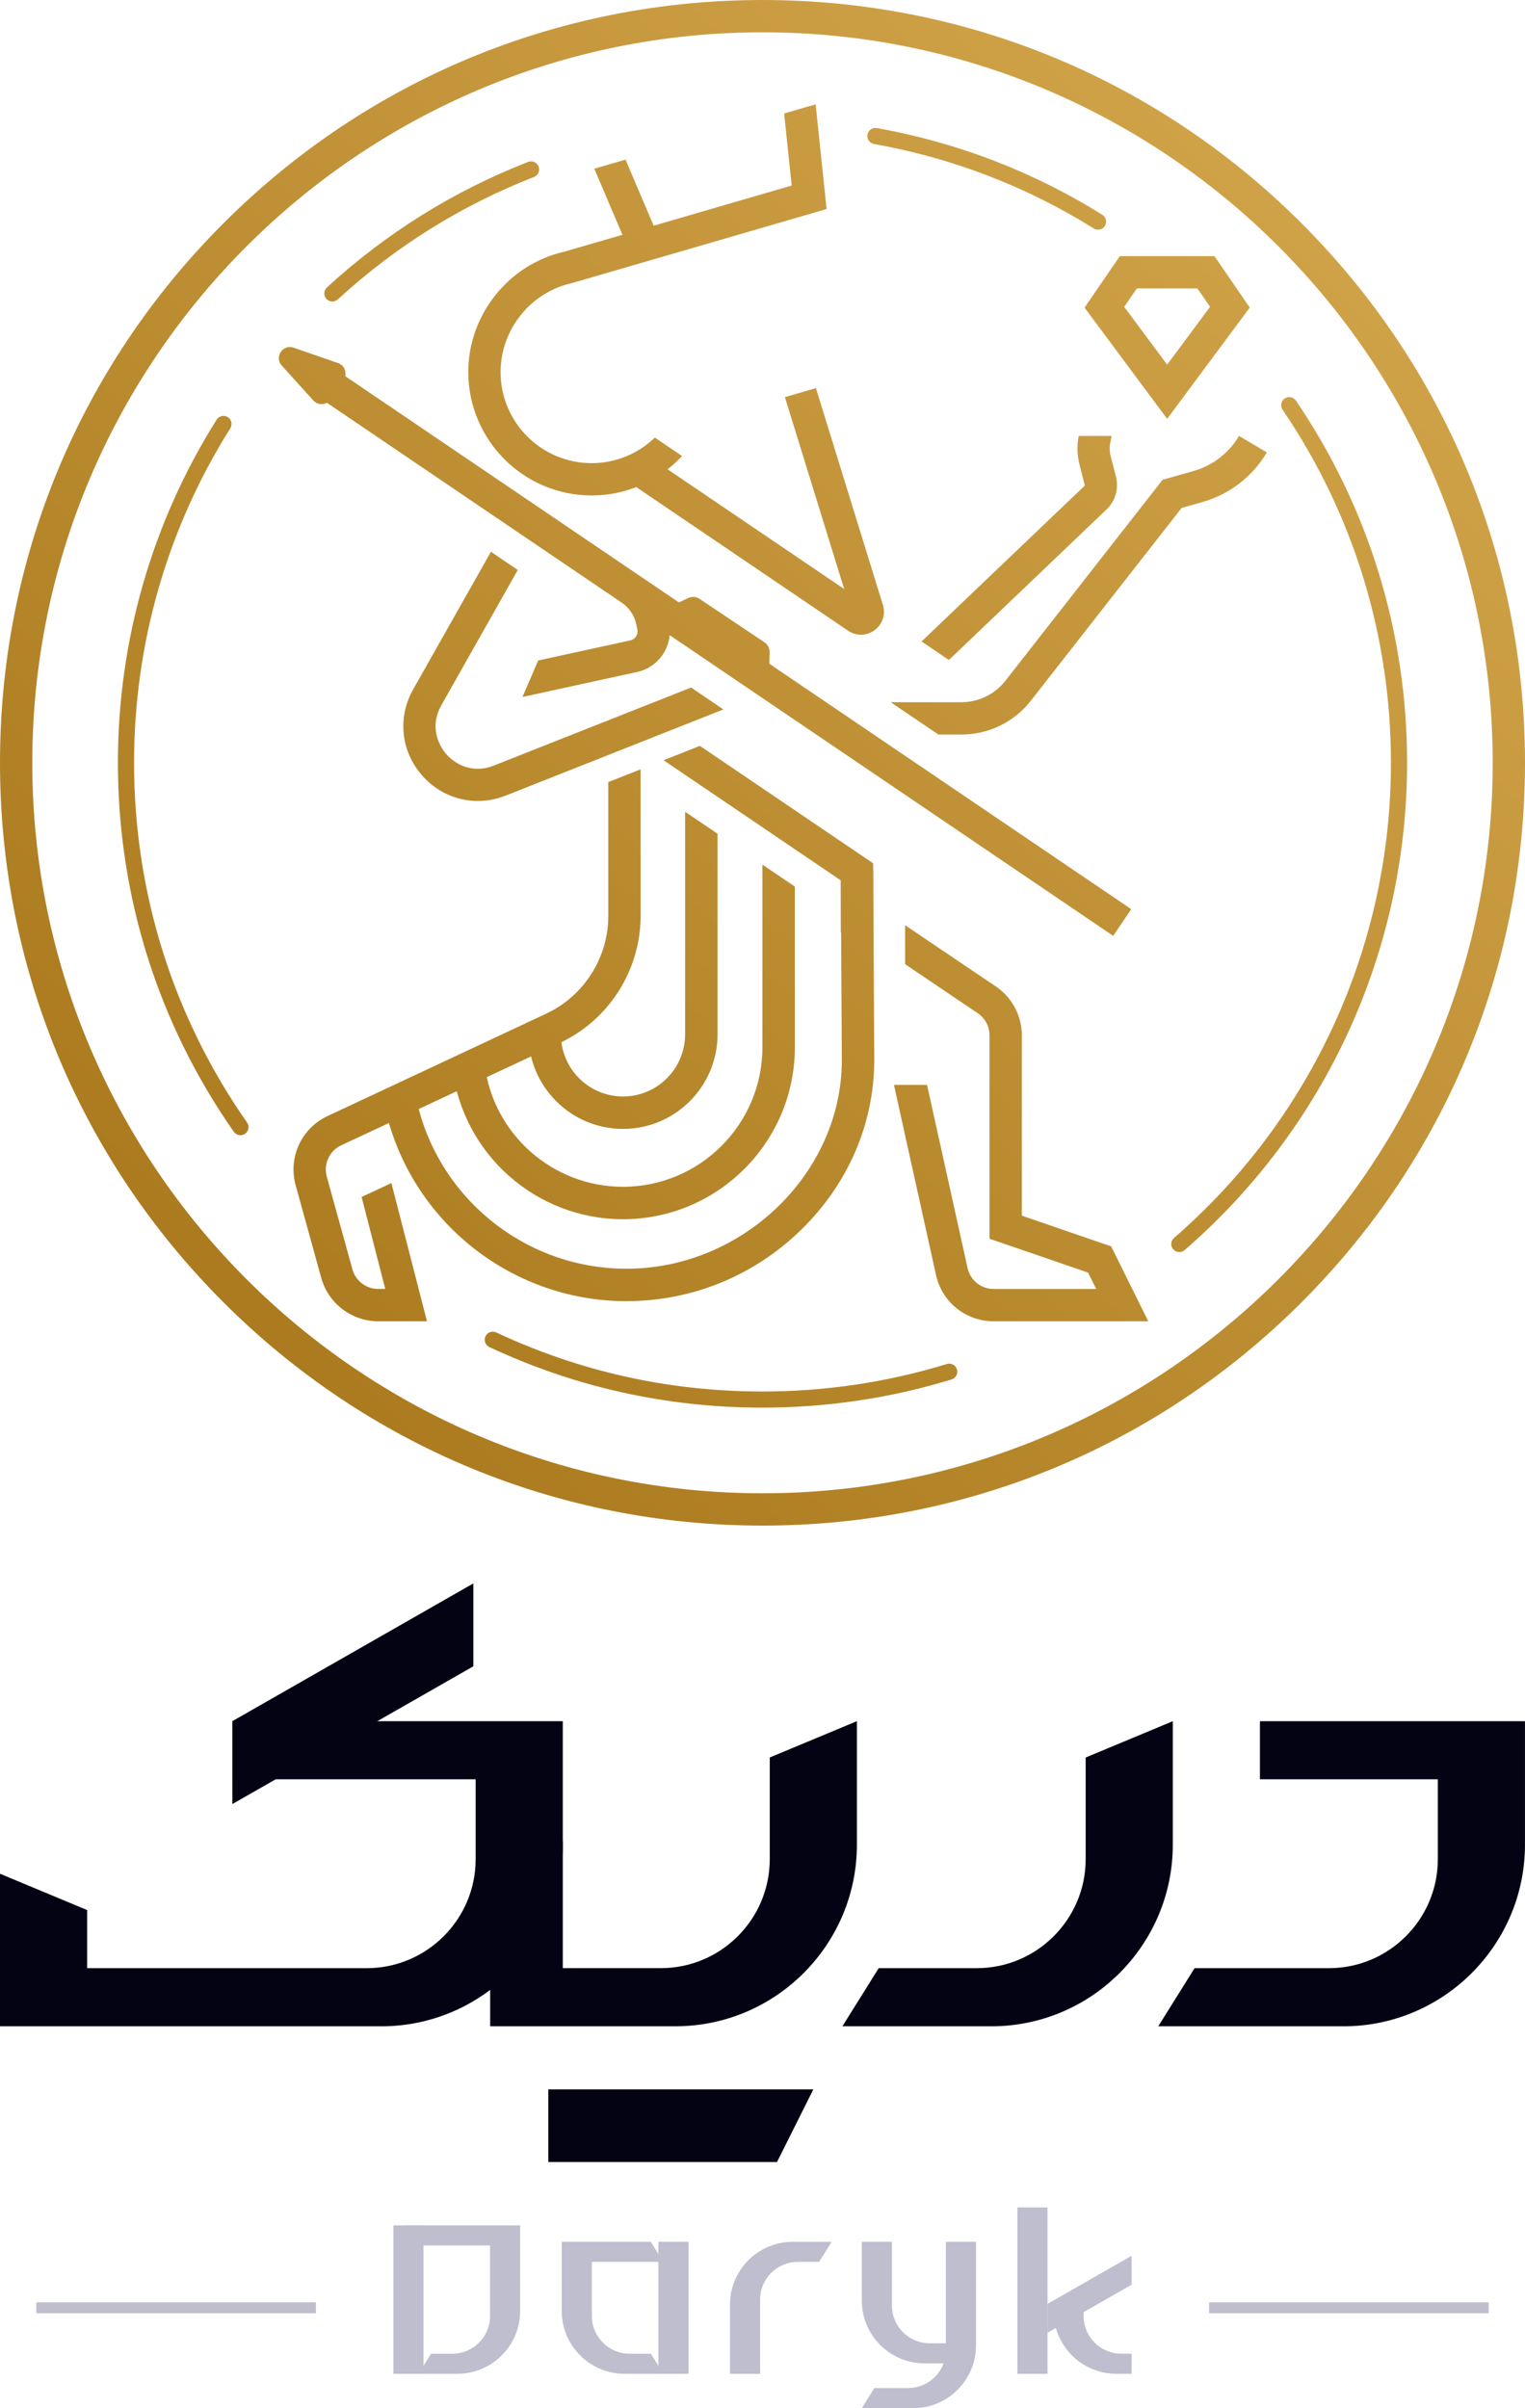 <svg xmlns="http://www.w3.org/2000/svg" xmlns:xlink="http://www.w3.org/1999/xlink" id="Layer_2" data-name="Layer 2" viewBox="0 0 561.04 885.6"><defs><style>      .cls-1 {        fill: url(#linear-gradient-12);      }      .cls-1, .cls-2, .cls-3, .cls-4, .cls-5, .cls-6, .cls-7, .cls-8, .cls-9, .cls-10, .cls-11, .cls-12, .cls-13, .cls-14, .cls-15, .cls-16, .cls-17, .cls-18, .cls-19, .cls-20, .cls-21, .cls-22 {        stroke-width: 0px;      }      .cls-2 {        fill: url(#linear-gradient-17);      }      .cls-3 {        fill: url(#linear-gradient-19);      }      .cls-4 {        fill: url(#linear-gradient);      }      .cls-5 {        fill: url(#linear-gradient-6);      }      .cls-6 {        fill: url(#linear-gradient-15);      }      .cls-7 {        fill: url(#linear-gradient-11);      }      .cls-8 {        fill: url(#linear-gradient-5);      }      .cls-9 {        fill: url(#linear-gradient-13);      }      .cls-10 {        fill: url(#linear-gradient-16);      }      .cls-11 {        fill: url(#linear-gradient-20);      }      .cls-12 {        fill: url(#linear-gradient-14);      }      .cls-13 {        fill: url(#linear-gradient-2);      }      .cls-14 {        fill: #040313;      }      .cls-15 {        fill: url(#linear-gradient-7);      }      .cls-16 {        fill: url(#linear-gradient-3);      }      .cls-17 {        fill: #bebece;      }      .cls-18 {        fill: url(#linear-gradient-9);      }      .cls-19 {        fill: url(#linear-gradient-8);      }      .cls-20 {        fill: url(#linear-gradient-18);      }      .cls-21 {        fill: url(#linear-gradient-10);      }      .cls-22 {        fill: url(#linear-gradient-4);      }    </style><linearGradient id="linear-gradient" x1="-27.45" y1="600.61" x2="669.84" y2="-124.13" gradientUnits="userSpaceOnUse"><stop offset="0" stop-color="#a16f13"></stop><stop offset="1" stop-color="#e2b65c"></stop></linearGradient><linearGradient id="linear-gradient-2" x1="74.39" y1="698.59" x2="771.68" y2="-26.15" xlink:href="#linear-gradient"></linearGradient><linearGradient id="linear-gradient-3" x1="-91.9" y1="538.6" x2="605.39" y2="-186.14" xlink:href="#linear-gradient"></linearGradient><linearGradient id="linear-gradient-4" x1="-188.27" y1="445.88" x2="509.02" y2="-278.86" xlink:href="#linear-gradient"></linearGradient><linearGradient id="linear-gradient-5" x1="-126.46" y1="505.35" x2="570.83" y2="-219.39" xlink:href="#linear-gradient"></linearGradient><linearGradient id="linear-gradient-6" x1="73.56" y1="697.8" x2="770.86" y2="-26.94" xlink:href="#linear-gradient"></linearGradient><linearGradient id="linear-gradient-7" x1="-131.86" y1="500.16" x2="565.43" y2="-224.59" xlink:href="#linear-gradient"></linearGradient><linearGradient id="linear-gradient-8" x1="-156.09" y1="476.85" x2="541.2" y2="-247.9" xlink:href="#linear-gradient"></linearGradient><linearGradient id="linear-gradient-9" x1="-14" y1="613.55" x2="683.29" y2="-111.19" xlink:href="#linear-gradient"></linearGradient><linearGradient id="linear-gradient-10" x1="89.25" y1="712.89" x2="786.54" y2="-11.85" xlink:href="#linear-gradient"></linearGradient><linearGradient id="linear-gradient-11" x1="-68.15" y1="561.46" x2="629.14" y2="-163.28" xlink:href="#linear-gradient"></linearGradient><linearGradient id="linear-gradient-12" x1="-81.42" y1="548.69" x2="615.87" y2="-176.06" xlink:href="#linear-gradient"></linearGradient><linearGradient id="linear-gradient-13" x1="-17.69" y1="610.01" x2="679.6" y2="-114.74" xlink:href="#linear-gradient"></linearGradient><linearGradient id="linear-gradient-14" x1="-.72" y1="626.33" x2="696.57" y2="-98.41" xlink:href="#linear-gradient"></linearGradient><linearGradient id="linear-gradient-15" x1="-32.81" y1="595.46" x2="664.49" y2="-129.28" xlink:href="#linear-gradient"></linearGradient><linearGradient id="linear-gradient-16" x1="-61.84" y1="567.53" x2="635.45" y2="-157.21" xlink:href="#linear-gradient"></linearGradient><linearGradient id="linear-gradient-17" x1="-58.54" y1="570.7" x2="638.75" y2="-154.04" xlink:href="#linear-gradient"></linearGradient><linearGradient id="linear-gradient-18" x1="14.11" y1="640.6" x2="711.4" y2="-84.15" xlink:href="#linear-gradient"></linearGradient><linearGradient id="linear-gradient-19" x1="6.56" y1="633.34" x2="703.85" y2="-91.41" xlink:href="#linear-gradient"></linearGradient><linearGradient id="linear-gradient-20" x1="-6.19" y1="621.07" x2="691.1" y2="-103.68" xlink:href="#linear-gradient"></linearGradient></defs><g id="Layer_1-2" data-name="Layer 1"><g><g><g><path class="cls-14" d="M494.25,745.17h-68.13l13.36-21.37h49.42c22.1,0,40.07-17.98,40.07-40.07v-29.39h-65.45v-21.37h97.51v45.42c0,36.83-29.96,66.79-66.79,66.79Z"></path><path class="cls-14" d="M248.46,745.17h-68.13v-68.13h26.72v46.75h36.07c22.1,0,40.07-17.98,40.07-40.07v-37.4l32.06-13.36v45.42c0,36.83-29.96,66.79-66.79,66.79Z"></path><path class="cls-14" d="M140.26,745.17H0v-56.1l32.06,13.36v21.37h102.86c22.1,0,40.07-17.98,40.07-40.07v-29.39h-89.5v-21.37h121.56v45.42c0,36.83-29.96,66.79-66.79,66.79Z"></path><path class="cls-14" d="M364.68,745.17h-54.77l13.36-21.37h36.07c22.1,0,40.07-17.98,40.07-40.07v-37.4l32.06-13.36v45.42c0,36.83-29.96,66.79-66.79,66.79Z"></path><polygon class="cls-14" points="285.86 795.08 201.71 795.08 201.71 768.37 299.22 768.37 285.86 795.08"></polygon><polygon class="cls-14" points="85.49 663.44 85.49 632.96 174.15 582.3 174.15 612.78 85.49 663.44"></polygon></g><g><g><g><path class="cls-17" d="M359.07,824.42v38.1c0,12.73-10.35,23.08-23.08,23.08h-18.93l4.62-7.39h12.46c7.64,0,13.85-6.21,13.85-13.85v-39.95h11.08Z"></path><path class="cls-17" d="M317.06,824.42v21.63c0,12.73,10.35,23.08,23.08,23.08h14.31s0-7.39,0-7.39h-12.46c-7.64,0-13.85-6.21-13.85-13.85v-23.48s-11.08,0-11.08,0Z"></path></g><path class="cls-17" d="M305.96,824.42l-4.62,7.39h-7.85c-7.64,0-13.85,6.21-13.85,13.85v27.32h-11.08v-25.47c0-12.73,10.35-23.08,23.08-23.08h14.31Z"></path><g><path class="cls-17" d="M168.27,872.97h-14.31l4.62-7.39h7.85c7.64,0,13.85-6.21,13.85-13.85v-25.95h-31.85v-7.39h42.93v31.49c0,12.73-10.35,23.08-23.08,23.08Z"></path><rect class="cls-17" x="144.73" y="818.4" width="11.08" height="54.57"></rect></g><g><path class="cls-17" d="M229.75,872.97h14.31s-4.62-7.39-4.62-7.39h-7.85c-7.64,0-13.85-6.21-13.85-13.85v-19.93h26.31s-4.66-7.39-4.66-7.39h-32.73s0,25.47,0,25.47c0,12.73,10.35,23.08,23.08,23.08Z"></path><rect class="cls-17" x="242.22" y="824.42" width="11.08" height="48.55"></rect></g><g><path class="cls-17" d="M387.6,848.65v1.24c0,12.73,10.35,23.08,23.08,23.08h5.63s0-7.39,0-7.39h-3.79c-7.64,0-13.85-6.21-13.85-13.85v-6.78s-11.08,3.69-11.08,3.69Z"></path><polygon class="cls-17" points="385.38 857.88 385.38 847.25 416.31 829.57 416.31 840.21 385.38 857.88"></polygon><rect class="cls-17" x="374.3" y="811.78" width="11.08" height="61.19"></rect></g></g><rect class="cls-17" x="444.82" y="846.69" width="102.86" height="4.01"></rect><rect class="cls-17" x="13.36" y="846.69" width="102.86" height="4.01"></rect></g></g><g><path class="cls-4" d="M280.52,561.04c-74.93,0-145.37-29.18-198.36-82.16C29.18,425.89,0,355.45,0,280.52S29.18,135.15,82.16,82.16C135.15,29.18,205.59,0,280.52,0s145.38,29.18,198.36,82.16c52.98,52.98,82.16,123.43,82.16,198.36s-29.18,145.37-82.16,198.36c-52.98,52.98-123.43,82.16-198.36,82.16ZM280.52,11.88C132.39,11.88,11.88,132.39,11.88,280.52s120.51,268.64,268.64,268.64,268.64-120.51,268.64-268.64S428.65,11.88,280.52,11.88Z"></path><g><path class="cls-13" d="M431.6,459.4h0c-1.05-1.24-.9-3.1.34-4.16,50.74-44,79.78-107.51,79.78-174.72,0-46.64-13.77-91.46-39.86-129.83-.92-1.35-.59-3.18.74-4.11h0c1.35-.95,3.23-.61,4.16.75,26.77,39.36,40.9,85.34,40.9,133.18,0,68.94-29.79,134.09-81.85,179.22-1.25,1.08-3.15.92-4.21-.34Z"></path><path class="cls-16" d="M406.42,83.19h0c-.9,1.31-2.67,1.66-4.02.82-24.86-15.47-52.02-25.91-80.86-31.06-1.6-.29-2.68-1.8-2.41-3.41.24-1.45,1.5-2.5,2.92-2.5.18,0,.34.03.52.05,29.6,5.3,57.45,16,82.98,31.89,1.43.89,1.82,2.82.86,4.21Z"></path><path class="cls-22" d="M120.12,109.95h0c-1.13-1.2-1.07-3.11.14-4.23,21.76-19.97,46.65-35.49,74.04-46.18,1.54-.6,3.28.19,3.86,1.73h0c.57,1.53-.2,3.21-1.71,3.81-26.7,10.42-50.94,25.54-72.16,45.01-1.2,1.1-3.05,1.05-4.17-.14Z"></path><path class="cls-8" d="M90.19,416.92c-1.34.96-3.22.65-4.17-.7-27.91-39.91-42.64-86.76-42.64-135.7,0-44.87,12.55-88.43,36.32-126.19.88-1.4,2.74-1.79,4.13-.9h0c1.37.89,1.75,2.7.89,4.08-23.17,36.8-35.4,79.26-35.4,123,0,47.71,14.36,93.38,41.56,132.28.93,1.34.64,3.17-.69,4.12h0Z"></path><path class="cls-5" d="M280.52,517.66c-35.16,0-68.95-7.5-100.49-22.28-1.5-.7-2.12-2.5-1.4-3.99h0c.71-1.47,2.46-2.07,3.94-1.38,30.74,14.41,63.68,21.72,97.95,21.72,23.12,0,45.92-3.4,67.82-10.11,1.56-.48,3.21.37,3.7,1.92h0c.5,1.57-.37,3.27-1.95,3.75-22.46,6.88-45.85,10.37-69.57,10.37Z"></path></g><g><path class="cls-15" d="M240.93,160.93l10,6.77c-8.55,9.22-20.66,14.51-33.25,14.51-25.03,0-45.4-20.36-45.4-45.38,0-21.09,14.87-39.68,35.4-44.29l83.57-24.31-2.77-26.5,11.59-3.37,4.03,38.51-93.67,27.23c-15.22,3.35-26.27,17.11-26.27,32.73,0,18.47,15.03,33.5,33.51,33.5,8.67,0,17.04-3.39,23.25-9.4Z"></path><polygon class="cls-19" points="231.61 92.49 218.64 62.04 230.13 58.7 242.54 87.84 231.61 92.49"></polygon><path class="cls-18" d="M257.5,274.29l-13.37,5.29,65.22,44.2v19.15l11.88.97v-26.41l-63.74-43.2ZM223.79,336.87c0,15.31-8.96,29.41-22.84,35.9l-80.45,37.66c-9.62,4.51-14.55,15.21-11.73,25.46l9.43,34.09c2.58,9.37,11.2,15.92,20.93,15.92h17.95l-13.09-50.83-10.96,5.12,8.71,33.82h-2.61c-4.41,0-8.31-2.96-9.48-7.22l-9.43-34.07c-1.28-4.64.95-9.49,5.31-11.54l12.9-6.02,4.7-2.2,10.9-5.11,7.82-3.66,44.14-20.67c18.03-8.43,29.68-26.75,29.68-46.66v-53.94l-11.88,4.69v49.25Z"></path><path class="cls-21" d="M422.44,485.9h-56.88c-10.26,0-18.98-7.01-21.21-17.02l-15.47-69.92h12.17l14.91,67.35c1,4.54,4.95,7.71,9.6,7.71h37.73l-2.98-6.01-36.27-12.46v-74.79c0-3.28-1.63-6.32-4.34-8.15l-26.72-18.03v-14.33l33.36,22.51c5.99,4.04,9.58,10.76,9.58,18v66.3l32.87,11.3,13.65,27.54Z"></path><path class="cls-7" d="M316.74,233.41c-1.64,0-3.29-.49-4.74-1.47l-80.59-54.62,6.67-9.83,72.49,49.13-21.81-70.57,11.41-3.32,24.64,79.73c1.07,3.47-.12,7.11-3.04,9.28-1.51,1.12-3.26,1.68-5.02,1.68Z"></path><path class="cls-1" d="M266.14,260.89l-80.12,31.7c-3.36,1.33-6.83,1.97-10.25,1.97-7.72,0-15.19-3.3-20.56-9.48-7.76-8.9-9.01-21.28-3.21-31.55l28.61-50.61,9.87,6.69-28.13,49.77c-4,7.08-1.69,13.89,1.82,17.92,3.49,4.02,9.93,7.25,17.49,4.25l72.59-28.71,11.9,8.07Z"></path><path class="cls-9" d="M407.09,187.35l-58,55.37-10.06-6.82,59.87-57.14c.14-.14.19-.33.14-.52l-1.92-7.46c-.83-3.27-.96-6.75-.34-10.06l.07-.4h12.09l-.48,2.58c-.31,1.63-.25,3.33.17,4.93l1.92,7.46c1.12,4.35-.2,8.97-3.46,12.07Z"></path><path class="cls-12" d="M466.07,166.37c-5.3,8.93-13.72,15.42-23.71,18.26l-7.65,2.17-55.42,70.83c-6.21,7.94-15.55,12.49-25.63,12.49h-8.44l-17.54-11.88h25.97c6.4,0,12.33-2.89,16.26-7.92l57.81-73.88,11.38-3.23c7.06-2.01,13-6.58,16.75-12.89l10.21,6.06Z"></path><path class="cls-6" d="M446.79,94.2h-34.8l-13,18.92,30.4,40.91,30.39-40.91-12.99-18.92ZM429.39,134.1l-15.8-21.26,4.65-6.76h22.29l4.65,6.76-15.8,21.26Z"></path><path class="cls-10" d="M416.2,334.33l-6.66,9.83-163.17-110.58c-.59,6.44-5.29,12.07-11.89,13.52l-42.25,9.21,5.76-13.41,33.95-7.41c1.77-.38,2.91-2.14,2.55-3.91l-.4-1.96c-.67-3.24-2.57-6.09-5.3-7.95l-108.53-73.55c-1.59.88-3.66.63-4.98-.83l-11.63-12.87c-2.82-3.12.38-7.94,4.35-6.57l16.39,5.69c2.04.71,3.09,2.83,2.61,4.79l289.18,196.02Z"></path><path class="cls-2" d="M249.13,221.84l4.01-1.89c1.38-.65,3-.53,4.27.32l23.81,15.92c1.24.83,1.97,2.24,1.93,3.74l-.14,4.88-33.88-22.96Z"></path><path class="cls-20" d="M230.46,478.51c-43.41,0-80.96-30.88-89.29-73.42l11.71-2.29c7.23,36.96,39.86,63.78,77.58,63.78,42.77,0,79.07-35.01,79.25-76.46l-.4-70.09,11.93-.07.4,70.15c-.1,23.25-9.65,45.29-26.87,62.12-17.34,16.94-40.18,26.27-64.31,26.27Z"></path><path class="cls-3" d="M229.2,448.37c-31.95,0-58.93-23.88-62.76-55.56l11.84-1.43c3.11,25.69,25,45.06,50.92,45.06,28.28,0,51.29-23.01,51.29-51.29v-67.17l11.93,8.06v59.11c0,34.86-28.36,63.22-63.22,63.22Z"></path><path class="cls-11" d="M229.2,415.16c-19.18,0-34.78-15.6-34.78-34.78h11.93c0,12.6,10.25,22.85,22.85,22.85s22.85-10.25,22.85-22.85v-81.83l11.93,8.05v73.78c0,19.18-15.6,34.78-34.78,34.78Z"></path></g></g></g></g></svg>